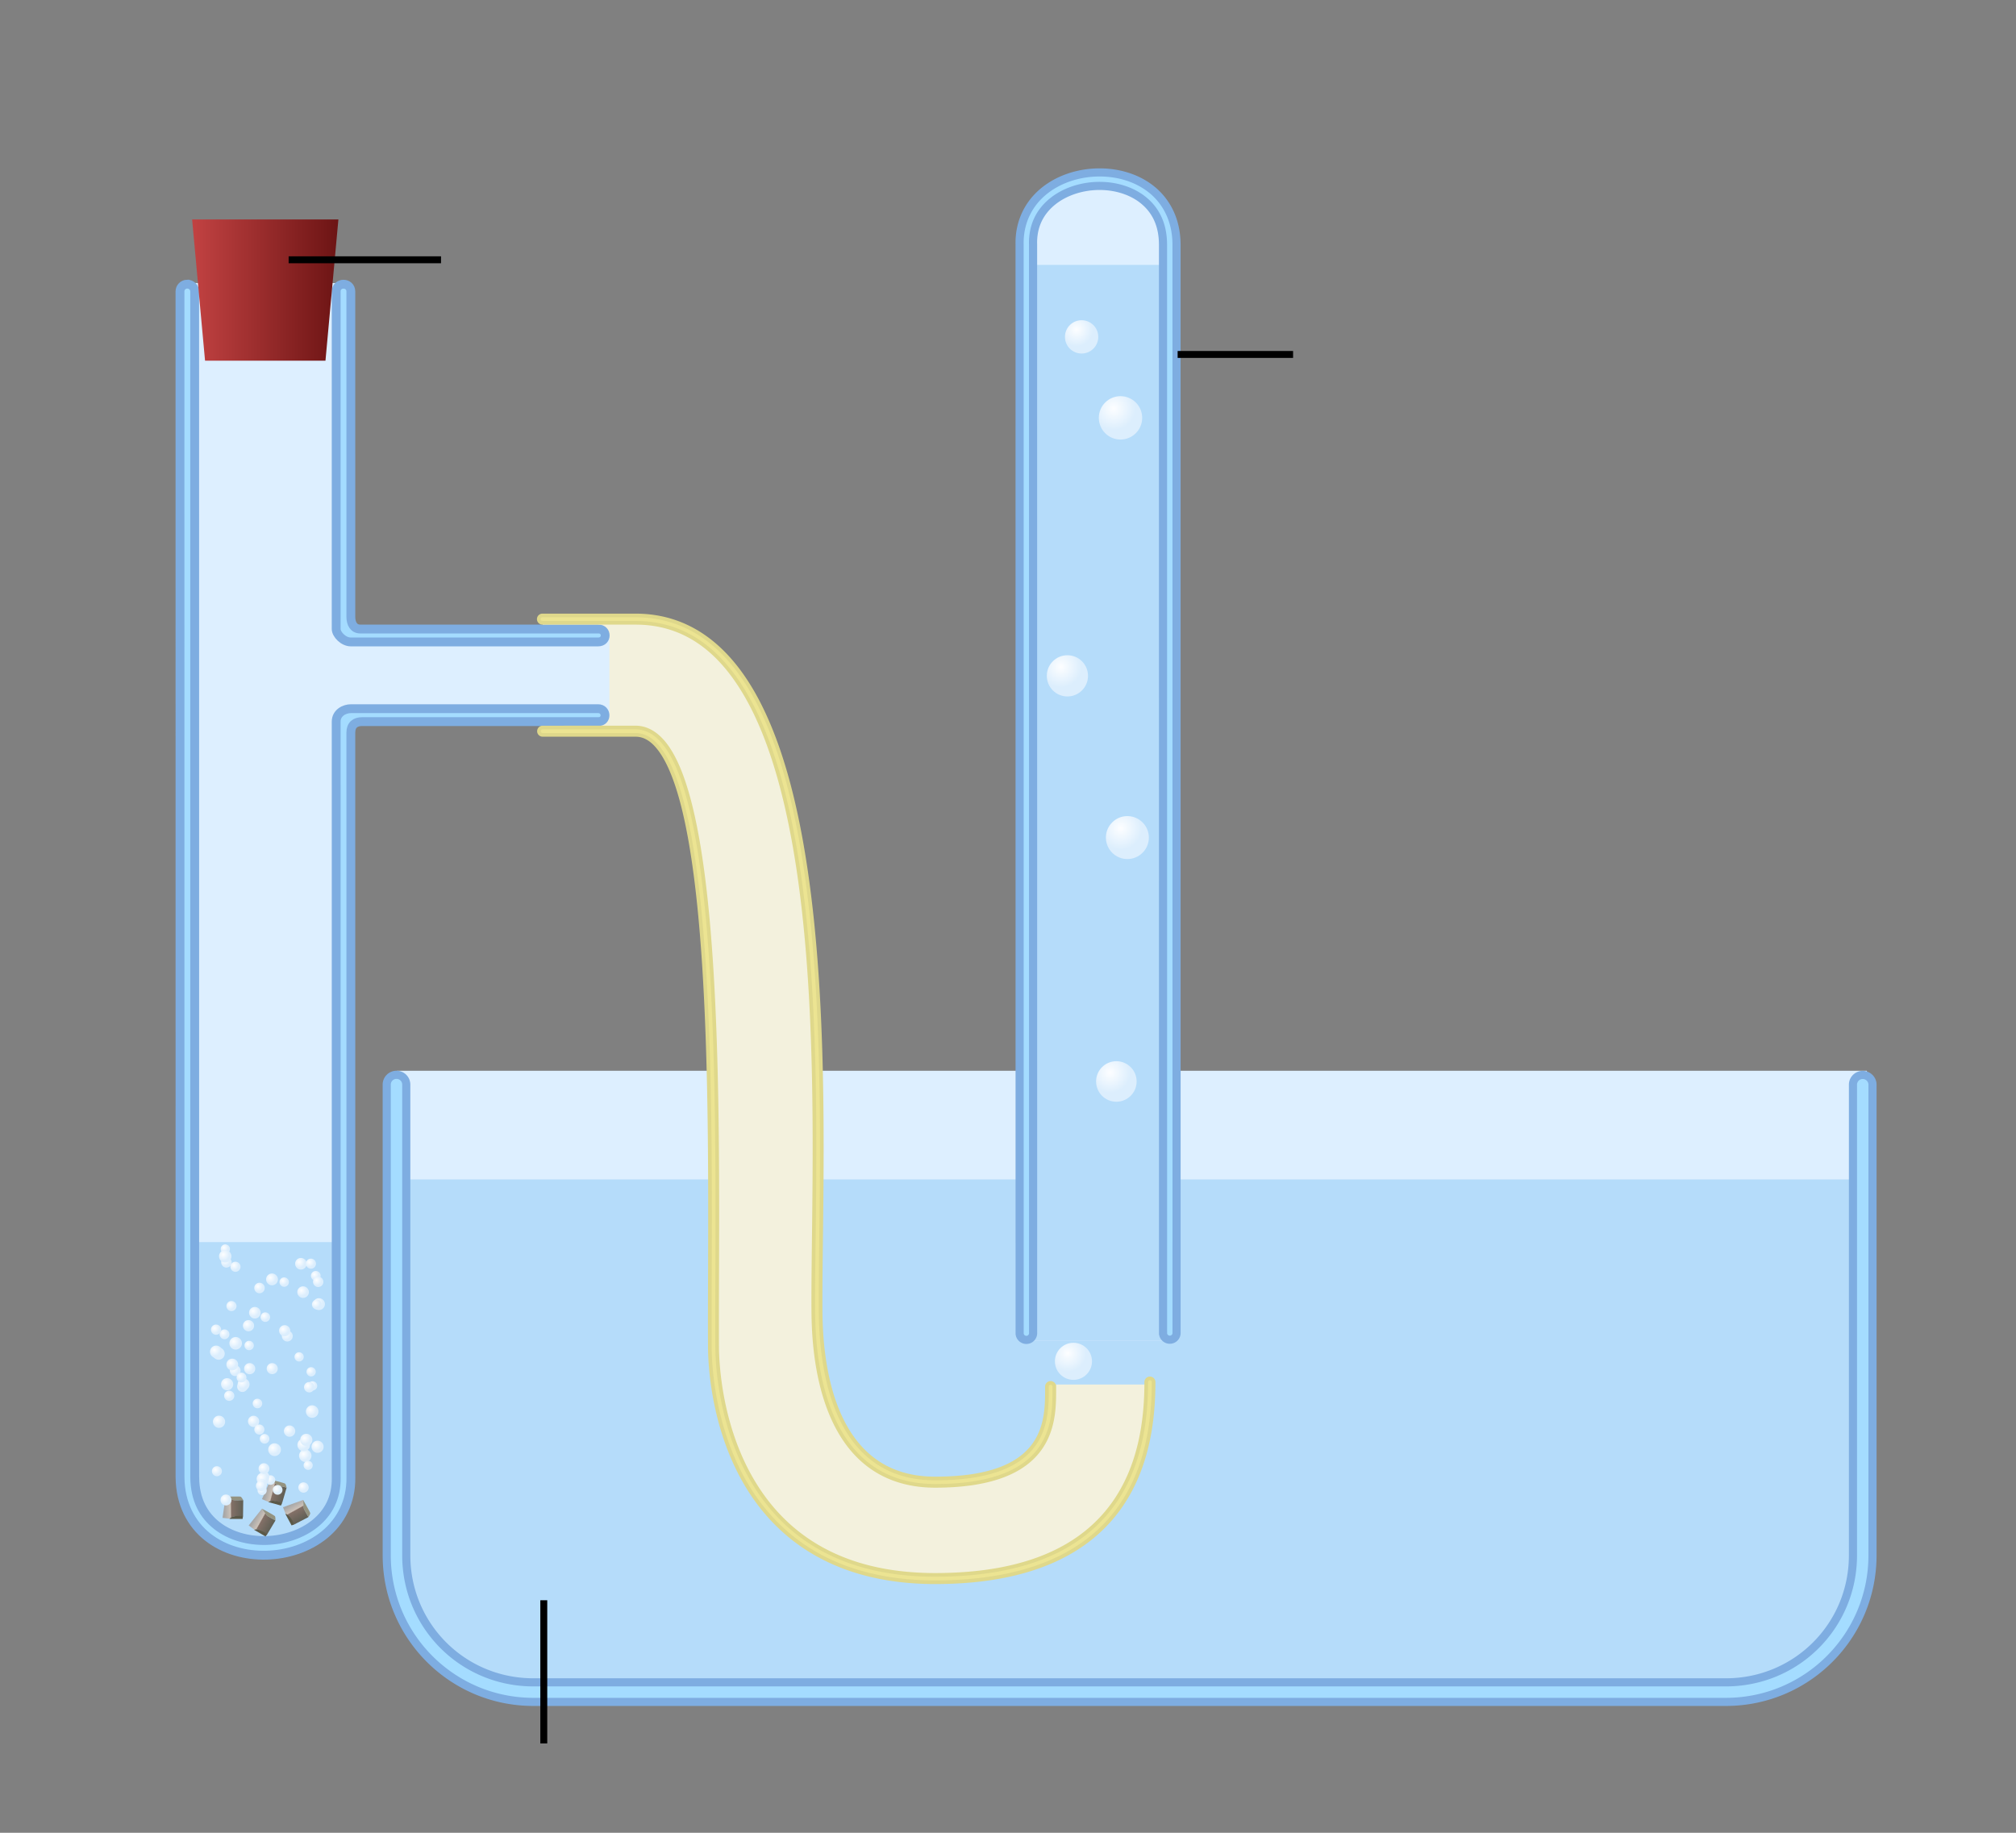<?xml version="1.0" encoding="UTF-8" standalone="no"?>
<!-- Created with Inkscape (http://www.inkscape.org/) -->

<svg
   width="165mm"
   height="150mm"
   viewBox="0 0 165 150"
   version="1.1"
   id="svg8"
   inkscape:version="1.1.2 (b8e25be833, 2022-02-05)"
   sodipodi:docname="Pneumatische Wanne Skizze.svg"
   inkscape:export-filename=".\wasserstoff_pneumatisch.png"
   inkscape:export-xdpi="300"
   inkscape:export-ydpi="300"
   xmlns:inkscape="http://www.inkscape.org/namespaces/inkscape"
   xmlns:sodipodi="http://sodipodi.sourceforge.net/DTD/sodipodi-0.dtd"
   xmlns:xlink="http://www.w3.org/1999/xlink"
   xmlns="http://www.w3.org/2000/svg"
   xmlns:svg="http://www.w3.org/2000/svg"
   xmlns:rdf="http://www.w3.org/1999/02/22-rdf-syntax-ns#"
   xmlns:cc="http://creativecommons.org/ns#"
   xmlns:dc="http://purl.org/dc/elements/1.1/">
  <rect x="0" y="0" width="165" height="150" fill="#808080" stroke="none"/>
  <defs
     id="defs2">
    <linearGradient
       inkscape:collect="always"
       id="linearGradient1632">
      <stop
         style="stop-color:#fdfeff;stop-opacity:1"
         offset="0"
         id="stop1628" />
      <stop
         style="stop-color:#dceefd;stop-opacity:1"
         offset="1"
         id="stop1630" />
    </linearGradient>
    <linearGradient
       inkscape:collect="always"
       id="linearGradient1538">
      <stop
         style="stop-color:#a7a7a7;stop-opacity:1"
         offset="0"
         id="stop1534" />
      <stop
         id="stop1542"
         offset="0.338"
         style="stop-color:#cbc1b8;stop-opacity:1" />
      <stop
         style="stop-color:#837067;stop-opacity:1"
         offset="0.389"
         id="stop1544" />
      <stop
         style="stop-color:#605f55;stop-opacity:1"
         offset="1"
         id="stop1536" />
    </linearGradient>
    <linearGradient
       inkscape:collect="always"
       id="linearGradient1093">
      <stop
         style="stop-color:#c24242;stop-opacity:1"
         offset="0"
         id="stop1089" />
      <stop
         style="stop-color:#6c1414;stop-opacity:1"
         offset="1"
         id="stop1091" />
    </linearGradient>
    <linearGradient
       inkscape:collect="always"
       xlink:href="#linearGradient1093"
       id="linearGradient1095"
       x1="41.804"
       y1="172.102"
       x2="53.777"
       y2="172.102"
       gradientUnits="userSpaceOnUse"
       gradientTransform="translate(-26.08,-1.89)" />
    <linearGradient
       inkscape:collect="always"
       xlink:href="#linearGradient1538"
       id="linearGradient1540"
       x1="-12.879"
       y1="289.383"
       x2="-12.929"
       y2="285.274"
       gradientUnits="userSpaceOnUse" />
    <linearGradient
       inkscape:collect="always"
       xlink:href="#linearGradient1538"
       id="linearGradient1540-6"
       x1="-12.879"
       y1="289.383"
       x2="-12.929"
       y2="285.274"
       gradientUnits="userSpaceOnUse" />
    <linearGradient
       inkscape:collect="always"
       xlink:href="#linearGradient1538"
       id="linearGradient1540-4"
       x1="-12.879"
       y1="289.383"
       x2="-12.929"
       y2="285.274"
       gradientUnits="userSpaceOnUse" />
    <linearGradient
       inkscape:collect="always"
       xlink:href="#linearGradient1538"
       id="linearGradient1540-5"
       x1="-12.879"
       y1="289.383"
       x2="-12.929"
       y2="285.274"
       gradientUnits="userSpaceOnUse" />
    <radialGradient
       inkscape:collect="always"
       xlink:href="#linearGradient1632"
       id="radialGradient2008"
       gradientUnits="userSpaceOnUse"
       gradientTransform="matrix(0.264,0,0,0.264,14.657,197.471)"
       cx="14.032"
       cy="273.329"
       fx="14.032"
       fy="273.329"
       r="1.701" />
    <radialGradient
       inkscape:collect="always"
       xlink:href="#linearGradient1632"
       id="radialGradient2010"
       gradientUnits="userSpaceOnUse"
       gradientTransform="matrix(0.892,0,0,0.892,74.869,13.939)"
       cx="14.032"
       cy="273.329"
       fx="14.032"
       fy="273.329"
       r="1.701" />
  </defs>
  <sodipodi:namedview
     id="base"
     pagecolor="#ffffff"
     bordercolor="#666666"
     borderopacity="1.0"
     inkscape:pageopacity="0.0"
     inkscape:pageshadow="2"
     inkscape:zoom="1.979899"
     inkscape:cx="413.91001"
     inkscape:cy="319.2082"
     inkscape:document-units="mm"
     inkscape:current-layer="layer1"
     showgrid="false"
     inkscape:window-width="2160"
     inkscape:window-height="1334"
     inkscape:window-x="-11"
     inkscape:window-y="-11"
     inkscape:window-maximized="1"
     inkscape:snap-global="false"
     inkscape:pagecheckerboard="0" />
  <g
     inkscape:label="Ebene 1"
     inkscape:groupmode="layer"
     id="layer1"
     transform="translate(0,-147)">
    <g
       id="g9446">
      <path
         style="opacity:1;vector-effect:none;fill:#ddefff;fill-opacity:1;stroke:none;stroke-width:3.107;stroke-linecap:butt;stroke-linejoin:miter;stroke-miterlimit:4;stroke-dasharray:none;stroke-dashoffset:0;stroke-opacity:1;marker:none"
         d="M 32.506,234.634 H 152.797 l -0.378,40.821 c 0,0 -0.756,5.386 -3.402,7.087 -2.646,1.701 -6.709,2.929 -6.709,2.929 H 42.05 c 0,0 -3.969,0 -6.426,-3.307 -2.457,-3.307 -3.496,-7.371 -3.496,-7.371 z"
         id="path1396"
         inkscape:connector-curvature="0" />
      <path
         style="fill:#b5dcfa;fill-opacity:1;fill-rule:evenodd;stroke-width:0.265"
         d="m 32.422,243.527 -0.294,31.267 c 0,0 1.04,4.063 3.496,7.371 2.457,3.307 6.425,3.307 6.425,3.307 h 100.258 c 0,0 4.063,-1.229 6.709,-2.93 2.646,-1.701 3.402,-7.087 3.402,-7.087 l 0.296,-31.928 z"
         id="rect1412"
         inkscape:connector-curvature="0" />
      <path
         style="color:#000000;font-style:normal;font-variant:normal;font-weight:normal;font-stretch:normal;font-size:medium;line-height:normal;font-family:sans-serif;font-variant-ligatures:normal;font-variant-position:normal;font-variant-caps:normal;font-variant-numeric:normal;font-variant-alternates:normal;font-feature-settings:normal;text-indent:0;text-align:start;text-decoration:none;text-decoration-line:none;text-decoration-style:solid;text-decoration-color:#000000;letter-spacing:normal;word-spacing:normal;text-transform:none;writing-mode:lr-tb;direction:ltr;text-orientation:mixed;dominant-baseline:auto;baseline-shift:baseline;text-anchor:start;white-space:normal;shape-padding:0;clip-rule:nonzero;display:inline;overflow:visible;visibility:visible;opacity:1;isolation:auto;mix-blend-mode:normal;color-interpolation:sRGB;color-interpolation-filters:linearRGB;solid-color:#000000;solid-opacity:1;vector-effect:none;fill:#a4dcff;fill-opacity:1;fill-rule:evenodd;stroke:#7eade1;stroke-width:0.665;stroke-linecap:butt;stroke-linejoin:miter;stroke-miterlimit:4;stroke-dasharray:none;stroke-dashoffset:0;stroke-opacity:1;marker:none;color-rendering:auto;image-rendering:auto;shape-rendering:auto;text-rendering:auto;enable-background:accumulate"
         d="m 32.44,234.965 a 0.8,0.8 0 0 0 -0.788,0.811 v 38.512 c 0,6.634 5.366,12 12,12 h 97.604 c 6.634,0 12,-5.366 12,-12 v -38.512 a 0.8,0.8 0 1 0 -1.6,0 v 38.512 c 0,5.775 -4.625,10.4 -10.4,10.4 H 43.651 c -5.775,0 -10.4,-4.625 -10.4,-10.4 v -38.512 a 0.8,0.8 0 0 0 -0.812,-0.811 z"
         id="rect1349"
         inkscape:connector-curvature="0" />
      <path
         style="color:#000000;display:inline;overflow:visible;visibility:visible;fill:#ddefff;fill-opacity:1;stroke:none;stroke-width:2.853;marker:none;enable-background:accumulate"
         d="m 83.442,256.728 -0.003,-90.34 c -0.102,-6.838 12.789,-7.457 12.863,4.4e-4 l 0.003,90.34"
         id="rect2985-7-5-0"
         inkscape:connector-curvature="0"
         sodipodi:nodetypes="cccc" />
      <path
         style="opacity:1;vector-effect:none;fill:#b5dcfa;fill-opacity:1;fill-rule:evenodd;stroke-width:0.265;stroke-linecap:butt;stroke-linejoin:miter;stroke-miterlimit:4;stroke-dasharray:none;stroke-dashoffset:0;stroke-opacity:1"
         d="m 83.44,168.677 0.003,88.051 12.863,5.2e-4 -0.003,-88.051 z"
         id="rect1430"
         inkscape:connector-curvature="0" />
      <path
         id="path1097-3-7"
         style="fill:#f3f1dd;fill-opacity:1;stroke:none;stroke-width:1.2;stroke-linecap:round;stroke-linejoin:miter;stroke-miterlimit:4;stroke-dasharray:none;stroke-opacity:1"
         d="m 44.412,197.503 h 7.607 c 17.397,0 14.765,41.468 14.845,56.46 0.015,2.835 0.22,14.174 9.676,14.174 9.656,0 9.449,-5.171 9.449,-7.824 h 8.126 c 0,5.871 -1.683,16.081 -17.576,16.081 -17.205,0 -18.128,-16.102 -18.143,-18.937 -0.08,-14.992 1.002,-50.413 -6.378,-50.413 h -7.607 z"
         inkscape:connector-curvature="0"
         sodipodi:nodetypes="cscsccscscc" />
      <path
         style="color:#000000;display:inline;overflow:visible;visibility:visible;fill:#ddefff;fill-opacity:1;stroke:none;stroke-width:3.107;marker:none;enable-background:accumulate"
         d="m 28.726,170.165 0.001,28.661 21.148,0.194 2.01e-4,6.56 -21.148,-0.14 0.003,63.096 c 0.111,7.446 -13.926,8.12 -14.007,-4.8e-4 l -0.004,-98.372"
         id="rect2985-7-5"
         inkscape:connector-curvature="0"
         sodipodi:nodetypes="cccccccc" />
      <path
         style="opacity:1;vector-effect:none;fill:#b5dcfa;fill-opacity:1;fill-rule:evenodd;stroke-width:0.265;stroke-linecap:butt;stroke-linejoin:miter;stroke-miterlimit:4;stroke-dasharray:none;stroke-dashoffset:0;stroke-opacity:1"
         d="m 14.722,248.657 0.001,19.879 c 0.08,8.121 14.118,7.447 14.007,0 l -0.001,-19.879 z"
         id="rect1471"
         inkscape:connector-curvature="0"
         sodipodi:nodetypes="ccccc" />
      <path
         style="color:#000000;font-style:normal;font-variant:normal;font-weight:normal;font-stretch:normal;font-size:medium;line-height:normal;font-family:Sans;-inkscape-font-specification:Sans;text-indent:0;text-align:start;text-decoration:none;text-decoration-line:none;letter-spacing:normal;word-spacing:normal;text-transform:none;writing-mode:lr-tb;direction:ltr;baseline-shift:baseline;text-anchor:start;display:inline;overflow:visible;visibility:visible;fill:#a4dcff;fill-opacity:1;stroke:#7eade1;stroke-width:0.724;stroke-miterlimit:4;stroke-dasharray:none;stroke-opacity:1;marker:none;enable-background:accumulate"
         d="M 48.975,198.481 H 29.482 c -0.548,0 -0.766,-0.48 -0.766,-0.983 l -0.001,-26.633 c 0.005,-0.805 -1.206,-0.806 -1.201,-6e-5 l 0.001,27.615 c 0,0.431 0.584,1.058 1.201,1.058 h 20.24 c 0.768,0 0.761,-1.058 0.02,-1.058 z m -0.019,6.52 H 28.716 c -0.535,0 -1.201,0.346 -1.201,1.058 l 0.003,61.856 0.001,0.008 0.001,0.008 c 0.023,1.662 -0.656,2.88 -1.723,3.75 -1.066,0.871 -2.537,1.36 -4.017,1.398 -1.48,0.038 -2.952,-0.375 -4.03,-1.221 -1.076,-0.845 -1.793,-2.102 -1.812,-3.941 l -0.001,-0.008 -0.004,-97.044 c 0.006,-0.339 -0.271,-0.616 -0.61,-0.61 l -0.002,-0.002 c -0.332,0.005 -0.597,0.279 -0.591,0.611 l 0.004,97.05 0.001,0.008 c 0.02,2.163 0.934,3.829 2.276,4.882 1.342,1.053 3.079,1.52 4.799,1.475 1.72,-0.045 3.438,-0.602 4.748,-1.672 1.309,-1.069 2.187,-2.683 2.161,-4.691 -1.19e-4,-0.002 0,-0.002 -0.001,-0.008 l -0.003,-60.948 c 0,-0.628 0.364,-0.902 0.929,-0.902 h 19.33 c 0.751,0 0.701,-1.058 -0.02,-1.058 z"
         id="rect2985-76"
         inkscape:connector-curvature="0"
         sodipodi:nodetypes="cccccccccccccccccccccccccccccccccccsc" />
      <path
         style="fill:url(#linearGradient1095);fill-opacity:1;fill-rule:evenodd;stroke-width:0.265"
         d="m 15.724,164.963 h 11.972 l -1.058,11.557 h -9.856 z"
         id="rect1086"
         inkscape:connector-curvature="0"
         sodipodi:nodetypes="ccccc" />
      <path
         style="color:#000000;font-style:normal;font-variant:normal;font-weight:normal;font-stretch:normal;font-size:medium;line-height:normal;font-family:Sans;-inkscape-font-specification:Sans;text-indent:0;text-align:start;text-decoration:none;text-decoration-line:none;letter-spacing:normal;word-spacing:normal;text-transform:none;writing-mode:lr-tb;direction:ltr;baseline-shift:baseline;text-anchor:start;display:inline;overflow:visible;visibility:visible;fill:#a4dcff;fill-opacity:1;stroke:#7eade1;stroke-width:0.665;stroke-miterlimit:4;stroke-dasharray:none;stroke-opacity:1;marker:none;enable-background:accumulate"
         d="m 95.753,256.646 a 0.551,0.551 30 0 0 0.543,-0.561 l -0.003,-89.126 -10e-4,-0.007 c -0.018,-1.986 -0.857,-3.516 -2.09,-4.483 -1.233,-0.967 -2.828,-1.395 -4.408,-1.354 -1.58,0.041 -3.157,0.552 -4.361,1.535 -1.202,0.982 -2.008,2.464 -1.985,4.308 1.2e-4,0.002 0,0.002 0.001,0.007 l 0.003,89.121 a 0.552,0.552 30 1 0 1.103,5e-5 l -0.003,-89.126 -10e-4,-0.007 -0.001,-0.007 c -0.021,-1.526 0.603,-2.645 1.582,-3.444 0.979,-0.799 2.33,-1.249 3.689,-1.284 1.359,-0.035 2.711,0.344 3.701,1.121 0.989,0.776 1.647,1.93 1.664,3.619 l 0.001,0.007 0.003,89.121 a 0.551,0.551 30 0 0 0.56,0.56 z"
         id="rect2985-76-6"
         inkscape:connector-curvature="0" />
      <path
         style="color:#000000;font-style:normal;font-variant:normal;font-weight:normal;font-stretch:normal;font-size:medium;line-height:normal;font-family:sans-serif;font-variant-ligatures:normal;font-variant-position:normal;font-variant-caps:normal;font-variant-numeric:normal;font-variant-alternates:normal;font-feature-settings:normal;text-indent:0;text-align:start;text-decoration:none;text-decoration-line:none;text-decoration-style:solid;text-decoration-color:#000000;letter-spacing:normal;word-spacing:normal;text-transform:none;writing-mode:lr-tb;direction:ltr;text-orientation:mixed;dominant-baseline:auto;baseline-shift:baseline;text-anchor:start;white-space:normal;shape-padding:0;clip-rule:nonzero;display:inline;overflow:visible;visibility:visible;opacity:1;isolation:auto;mix-blend-mode:normal;color-interpolation:sRGB;color-interpolation-filters:linearRGB;solid-color:#000000;solid-opacity:1;vector-effect:none;fill:#ece492;fill-opacity:1;fill-rule:nonzero;stroke:#dfd88b;stroke-width:0.3;stroke-linecap:round;stroke-linejoin:miter;stroke-miterlimit:4;stroke-dasharray:none;stroke-dashoffset:0;stroke-opacity:1;color-rendering:auto;image-rendering:auto;shape-rendering:auto;text-rendering:auto;enable-background:accumulate"
         d="m 44.412,206.544 a 0.3,0.3 0 1 0 0,0.6 h 7.607 c 0.803,0 1.496,0.469 2.141,1.42 0.645,0.951 1.204,2.366 1.668,4.125 0.928,3.518 1.488,8.403 1.818,13.758 0.661,10.71 0.411,23.308 0.451,30.812 0.008,1.447 0.239,6.22 2.662,10.672 2.423,4.452 7.085,8.562 15.781,8.562 8.011,0 12.522,-2.594 14.988,-5.961 2.466,-3.367 2.887,-7.456 2.887,-10.42 a 0.3,0.3 0 1 0 -0.6,0 c 0,2.907 -0.421,6.859 -2.77,10.064 -2.348,3.206 -6.624,5.717 -14.506,5.717 -8.509,0 -12.91,-3.941 -15.254,-8.248 -2.344,-4.307 -2.582,-9.003 -2.59,-10.391 -0.04,-7.488 0.212,-20.098 -0.451,-30.846 -0.332,-5.374 -0.89,-10.281 -1.838,-13.873 -0.474,-1.796 -1.041,-3.264 -1.75,-4.309 -0.709,-1.045 -1.596,-1.684 -2.639,-1.684 z"
         id="path1097"
         inkscape:connector-curvature="0" />
      <path
         style="color:#000000;font-style:normal;font-variant:normal;font-weight:normal;font-stretch:normal;font-size:medium;line-height:normal;font-family:sans-serif;font-variant-ligatures:normal;font-variant-position:normal;font-variant-caps:normal;font-variant-numeric:normal;font-variant-alternates:normal;font-feature-settings:normal;text-indent:0;text-align:start;text-decoration:none;text-decoration-line:none;text-decoration-style:solid;text-decoration-color:#000000;letter-spacing:normal;word-spacing:normal;text-transform:none;writing-mode:lr-tb;direction:ltr;text-orientation:mixed;dominant-baseline:auto;baseline-shift:baseline;text-anchor:start;white-space:normal;shape-padding:0;clip-rule:nonzero;display:inline;overflow:visible;visibility:visible;opacity:1;isolation:auto;mix-blend-mode:normal;color-interpolation:sRGB;color-interpolation-filters:linearRGB;solid-color:#000000;solid-opacity:1;vector-effect:none;fill:#ece492;fill-opacity:1;fill-rule:nonzero;stroke:#dfd88b;stroke-width:0.3;stroke-linecap:round;stroke-linejoin:miter;stroke-miterlimit:4;stroke-dasharray:none;stroke-dashoffset:0;stroke-opacity:1;color-rendering:auto;image-rendering:auto;shape-rendering:auto;text-rendering:auto;enable-background:accumulate"
         d="m 44.383,197.371 a 0.3,0.3 0 0 0 0.029,0.6 h 7.607 c 4.23,0 7.212,2.49 9.383,6.555 2.17,4.065 3.475,9.69 4.236,15.791 1.522,12.203 0.886,26.301 0.926,33.816 0.008,1.422 0.057,5 1.318,8.256 0.631,1.628 1.568,3.182 2.969,4.332 1.401,1.15 3.265,1.885 5.689,1.885 4.882,0 7.366,-1.324 8.59,-3.045 1.224,-1.721 1.158,-3.762 1.158,-5.08 a 0.3,0.3 0 1 0 -0.6,0 c 0,1.334 0.04,3.204 -1.047,4.732 -1.087,1.528 -3.327,2.791 -8.102,2.791 -2.304,0 -4.011,-0.683 -5.309,-1.748 -1.297,-1.065 -2.186,-2.523 -2.791,-4.084 -1.209,-3.122 -1.27,-6.631 -1.277,-8.043 -0.04,-7.477 0.6,-21.609 -0.932,-33.889 -0.766,-6.14 -2.069,-11.819 -4.301,-15.998 -2.231,-4.179 -5.444,-6.871 -9.912,-6.871 h -7.607 a 0.3,0.3 0 0 0 -0.029,0 z"
         id="path1097-3"
         inkscape:connector-curvature="0" />
      <g
         id="g1549"
         transform="matrix(-0.189,0.327,-0.327,-0.189,113.02,330.187)"
         inkscape:transform-center-x="-0.86862597"
         inkscape:transform-center-y="0.53453906">
        <path
           sodipodi:nodetypes="cccccccc"
           inkscape:connector-curvature="0"
           id="path1514"
           d="m -14.788,285.235 c -0.071,0.024 0.125,1.978 -0.094,2.303 -0.236,0.331 -0.679,1.5 -0.679,1.5 l 4.601,0.685 0.189,-1.559 c 0,0 -0.567,-0.472 -0.52,-1.465 0.047,-0.992 -0.047,-1.417 -0.047,-1.417 z"
           style="fill:url(#linearGradient1540);fill-opacity:1;stroke:none;stroke-width:0.265px;stroke-linecap:butt;stroke-linejoin:miter;stroke-opacity:1" />
        <path
           sodipodi:nodetypes="ccccc"
           inkscape:connector-curvature="0"
           id="path1516"
           d="m -14.788,285.235 c 0,0 -0.661,0.331 -0.756,0.567 -0.094,0.236 0,3.213 0,3.213 l 0.792,-1.701 z"
           style="fill:#949380;fill-opacity:1;stroke:none;stroke-width:0.265px;stroke-linecap:butt;stroke-linejoin:miter;stroke-opacity:1" />
        <path
           sodipodi:nodetypes="cccccc"
           inkscape:connector-curvature="0"
           id="path1518"
           d="m -11.292,285.283 0.567,0.095 v 2.835 c 0,0 -0.354,-0.189 -0.543,-0.898 -0.189,-0.709 -0.1,-2.02 -0.1,-2.02 z"
           style="opacity:1;vector-effect:none;fill:#5b5847;fill-opacity:1;stroke:none;stroke-width:0.265px;stroke-linecap:butt;stroke-linejoin:miter;stroke-miterlimit:4;stroke-dasharray:none;stroke-dashoffset:0;stroke-opacity:1" />
      </g>
      <g
         id="g1549-6"
         transform="matrix(-0.333,0.179,-0.179,-0.333,71.373,368.794)"
         inkscape:transform-center-x="-0.51266859"
         inkscape:transform-center-y="0.98449001">
        <path
           sodipodi:nodetypes="cccccccc"
           inkscape:connector-curvature="0"
           id="path1514-2"
           d="m -14.788,285.235 c -0.071,0.024 0.125,1.978 -0.094,2.303 -0.236,0.331 -0.679,1.5 -0.679,1.5 l 4.601,0.685 0.189,-1.559 c 0,0 -0.567,-0.472 -0.52,-1.465 0.047,-0.992 -0.047,-1.417 -0.047,-1.417 z"
           style="fill:url(#linearGradient1540-6);fill-opacity:1;stroke:none;stroke-width:0.265px;stroke-linecap:butt;stroke-linejoin:miter;stroke-opacity:1" />
        <path
           sodipodi:nodetypes="ccccc"
           inkscape:connector-curvature="0"
           id="path1516-8"
           d="m -14.788,285.235 c 0,0 -0.661,0.331 -0.756,0.567 -0.094,0.236 0,3.213 0,3.213 l 0.792,-1.701 z"
           style="fill:#949380;fill-opacity:1;stroke:none;stroke-width:0.265px;stroke-linecap:butt;stroke-linejoin:miter;stroke-opacity:1" />
        <path
           sodipodi:nodetypes="cccccc"
           inkscape:connector-curvature="0"
           id="path1518-4"
           d="m -11.292,285.283 0.567,0.095 v 2.835 c 0,0 -0.354,-0.189 -0.543,-0.898 -0.189,-0.709 -0.1,-2.02 -0.1,-2.02 z"
           style="opacity:1;vector-effect:none;fill:#5b5847;fill-opacity:1;stroke:none;stroke-width:0.265px;stroke-linecap:butt;stroke-linejoin:miter;stroke-miterlimit:4;stroke-dasharray:none;stroke-dashoffset:0;stroke-opacity:1" />
      </g>
      <g
         id="g1549-66"
         transform="matrix(-0.101,0.364,-0.364,-0.101,125.79,302.947)"
         inkscape:transform-center-x="-0.98319272"
         inkscape:transform-center-y="0.26439894">
        <path
           sodipodi:nodetypes="cccccccc"
           inkscape:connector-curvature="0"
           id="path1514-1"
           d="m -14.788,285.235 c -0.071,0.024 0.125,1.978 -0.094,2.303 -0.236,0.331 -0.679,1.5 -0.679,1.5 l 4.601,0.685 0.189,-1.559 c 0,0 -0.567,-0.472 -0.52,-1.465 0.047,-0.992 -0.047,-1.417 -0.047,-1.417 z"
           style="fill:url(#linearGradient1540-4);fill-opacity:1;stroke:none;stroke-width:0.265px;stroke-linecap:butt;stroke-linejoin:miter;stroke-opacity:1" />
        <path
           sodipodi:nodetypes="ccccc"
           inkscape:connector-curvature="0"
           id="path1516-6"
           d="m -14.788,285.235 c 0,0 -0.661,0.331 -0.756,0.567 -0.094,0.236 0,3.213 0,3.213 l 0.792,-1.701 z"
           style="fill:#949380;fill-opacity:1;stroke:none;stroke-width:0.265px;stroke-linecap:butt;stroke-linejoin:miter;stroke-opacity:1" />
        <path
           sodipodi:nodetypes="cccccc"
           inkscape:connector-curvature="0"
           id="path1518-0"
           d="m -11.292,285.283 0.567,0.095 v 2.835 c 0,0 -0.354,-0.189 -0.543,-0.898 -0.189,-0.709 -0.1,-2.02 -0.1,-2.02 z"
           style="opacity:1;vector-effect:none;fill:#5b5847;fill-opacity:1;stroke:none;stroke-width:0.265px;stroke-linecap:butt;stroke-linejoin:miter;stroke-miterlimit:4;stroke-dasharray:none;stroke-dashoffset:0;stroke-opacity:1" />
      </g>
      <g
         id="g1549-1"
         transform="matrix(0,0.378,-0.378,0,127.727,275.368)"
         inkscape:transform-center-x="-1.0368949"
         inkscape:transform-center-y="-0.04529015">
        <path
           sodipodi:nodetypes="cccccccc"
           inkscape:connector-curvature="0"
           id="path1514-8"
           d="m -14.788,285.235 c -0.071,0.024 0.125,1.978 -0.094,2.303 -0.236,0.331 -0.679,1.5 -0.679,1.5 l 4.601,0.685 0.189,-1.559 c 0,0 -0.567,-0.472 -0.52,-1.465 0.047,-0.992 -0.047,-1.417 -0.047,-1.417 z"
           style="fill:url(#linearGradient1540-5);fill-opacity:1;stroke:none;stroke-width:0.265px;stroke-linecap:butt;stroke-linejoin:miter;stroke-opacity:1" />
        <path
           sodipodi:nodetypes="ccccc"
           inkscape:connector-curvature="0"
           id="path1516-64"
           d="m -14.788,285.235 c 0,0 -0.661,0.331 -0.756,0.567 -0.094,0.236 0,3.213 0,3.213 l 0.792,-1.701 z"
           style="fill:#949380;fill-opacity:1;stroke:none;stroke-width:0.265px;stroke-linecap:butt;stroke-linejoin:miter;stroke-opacity:1" />
        <path
           sodipodi:nodetypes="cccccc"
           inkscape:connector-curvature="0"
           id="path1518-04"
           d="m -11.292,285.283 0.567,0.095 v 2.835 c 0,0 -0.354,-0.189 -0.543,-0.898 -0.189,-0.709 -0.1,-2.02 -0.1,-2.02 z"
           style="opacity:1;vector-effect:none;fill:#5b5847;fill-opacity:1;stroke:none;stroke-width:0.265px;stroke-linecap:butt;stroke-linejoin:miter;stroke-miterlimit:4;stroke-dasharray:none;stroke-dashoffset:0;stroke-opacity:1" />
      </g>
      <circle
         style="opacity:1;vector-effect:none;fill:url(#radialGradient2008);fill-opacity:1;stroke:none;stroke-width:0.07px;stroke-linecap:butt;stroke-linejoin:miter;stroke-miterlimit:4;stroke-dasharray:none;stroke-dashoffset:0;stroke-opacity:1;marker:none;paint-order:markers stroke fill"
         id="path1626"
         cx="18.497"
         cy="269.762"
         r="0.449" />
      <use
         id="use1636"
         inkscape:spray-origin="#path1626"
         xlink:href="#path1626"
         transform="matrix(1.075,0,0,1.075,1.677,-21.366)"
         x="0"
         y="0"
         width="100%"
         height="100%" />
      <use
         id="use1638"
         inkscape:spray-origin="#path1626"
         xlink:href="#path1626"
         transform="matrix(0.872,0,0,0.872,6.008,32.897)"
         x="0"
         y="0"
         width="100%"
         height="100%" />
      <use
         id="use1640"
         inkscape:spray-origin="#path1626"
         xlink:href="#path1626"
         transform="matrix(0.834,0,0,0.834,6.556,42.997)"
         x="0"
         y="0"
         width="100%"
         height="100%" />
      <use
         id="use1642"
         inkscape:spray-origin="#path1626"
         xlink:href="#path1626"
         transform="matrix(0.922,0,0,0.922,4.575,19.127)"
         x="0"
         y="0"
         width="100%"
         height="100%" />
      <use
         id="use1644"
         inkscape:spray-origin="#path1626"
         xlink:href="#path1626"
         transform="matrix(0.961,0,0,0.961,4.835,9.481)"
         x="0"
         y="0"
         width="100%"
         height="100%" />
      <use
         id="use1646"
         inkscape:spray-origin="#path1626"
         xlink:href="#path1626"
         transform="matrix(1.128,0,0,1.128,0.647,-36.256)"
         x="0"
         y="0"
         width="100%"
         height="100%" />
      <use
         id="use1648"
         inkscape:spray-origin="#path1626"
         xlink:href="#path1626"
         transform="matrix(0.961,0,0,0.961,3.631,6.228)"
         x="0"
         y="0"
         width="100%"
         height="100%" />
      <use
         id="use1650"
         inkscape:spray-origin="#path1626"
         xlink:href="#path1626"
         transform="matrix(0.986,0,0,0.986,3.367,1.21)"
         x="0"
         y="0"
         width="100%"
         height="100%" />
      <use
         id="use1652"
         inkscape:spray-origin="#path1626"
         xlink:href="#path1626"
         transform="matrix(0.957,0,0,0.957,4.504,7.362)"
         x="0"
         y="0"
         width="100%"
         height="100%" />
      <use
         id="use1654"
         inkscape:spray-origin="#path1626"
         xlink:href="#path1626"
         transform="matrix(0.878,0,0,0.878,5.414,27.903)"
         x="0"
         y="0"
         width="100%"
         height="100%" />
      <use
         id="use1656"
         inkscape:spray-origin="#path1626"
         xlink:href="#path1626"
         transform="matrix(0.861,0,0,0.861,4.96,30.971)"
         x="0"
         y="0"
         width="100%"
         height="100%" />
      <use
         id="use1658"
         inkscape:spray-origin="#path1626"
         xlink:href="#path1626"
         transform="matrix(1.026,0,0,1.026,1.776,-13.448)"
         x="0"
         y="0"
         width="100%"
         height="100%" />
      <use
         id="use1660"
         inkscape:spray-origin="#path1626"
         xlink:href="#path1626"
         transform="matrix(1.094,0,0,1.094,0.661,-30.576)"
         x="0"
         y="0"
         width="100%"
         height="100%" />
      <use
         id="use1662"
         inkscape:spray-origin="#path1626"
         xlink:href="#path1626"
         transform="matrix(0.923,0,0,0.923,4.153,15.005)"
         x="0"
         y="0"
         width="100%"
         height="100%" />
      <use
         id="use1664"
         inkscape:spray-origin="#path1626"
         xlink:href="#path1626"
         transform="matrix(1.028,0,0,1.028,1.654,-14.522)"
         x="0"
         y="0"
         width="100%"
         height="100%" />
      <use
         id="use1666"
         inkscape:spray-origin="#path1626"
         xlink:href="#path1626"
         transform="matrix(0.871,0,0,0.871,4.96,26.903)"
         x="0"
         y="0"
         width="100%"
         height="100%" />
      <use
         id="use1668"
         inkscape:spray-origin="#path1626"
         xlink:href="#path1626"
         transform="matrix(0.868,0,0,0.868,4.776,26.408)"
         x="0"
         y="0"
         width="100%"
         height="100%" />
      <use
         id="use1670"
         inkscape:spray-origin="#path1626"
         xlink:href="#path1626"
         transform="matrix(0.958,0,0,0.958,2.121,2.062)"
         x="0"
         y="0"
         width="100%"
         height="100%" />
      <use
         id="use1672"
         inkscape:spray-origin="#path1626"
         xlink:href="#path1626"
         transform="matrix(0.835,0,0,0.835,4.526,36.09)"
         x="0"
         y="0"
         width="100%"
         height="100%" />
      <use
         id="use1674"
         inkscape:spray-origin="#path1626"
         xlink:href="#path1626"
         transform="matrix(1.087,0,0,1.087,-0.17,-32.933)"
         x="0"
         y="0"
         width="100%"
         height="100%" />
      <use
         id="use1676"
         inkscape:spray-origin="#path1626"
         xlink:href="#path1626"
         transform="matrix(0.885,0,0,0.885,3.634,22.201)"
         x="0"
         y="0"
         width="100%"
         height="100%" />
      <use
         id="use1678"
         inkscape:spray-origin="#path1626"
         xlink:href="#path1626"
         transform="matrix(0.986,0,0,0.986,1.011,-6.808)"
         x="0"
         y="0"
         width="100%"
         height="100%" />
      <use
         id="use1680"
         inkscape:spray-origin="#path1626"
         xlink:href="#path1626"
         transform="matrix(0.953,0,0,0.953,2.398,2.626)"
         x="0"
         y="0"
         width="100%"
         height="100%" />
      <use
         id="use1682"
         inkscape:spray-origin="#path1626"
         xlink:href="#path1626"
         transform="matrix(1.019,0,0,1.019,1.586,-15.873)"
         x="0"
         y="0"
         width="100%"
         height="100%" />
      <use
         id="use1684"
         inkscape:spray-origin="#path1626"
         xlink:href="#path1626"
         transform="matrix(1.041,0,0,1.041,0.036,-21.821)"
         x="0"
         y="0"
         width="100%"
         height="100%" />
      <use
         id="use1686"
         inkscape:spray-origin="#path1626"
         xlink:href="#path1626"
         transform="matrix(1.073,0,0,1.073,-0.838,-30.778)"
         x="0"
         y="0"
         width="100%"
         height="100%" />
      <use
         id="use1688"
         inkscape:spray-origin="#path1626"
         xlink:href="#path1626"
         transform="matrix(1.038,0,0,1.038,-0.06,-22.997)"
         x="0"
         y="0"
         width="100%"
         height="100%" />
      <use
         id="use1690"
         inkscape:spray-origin="#path1626"
         xlink:href="#path1626"
         transform="matrix(0.855,0,0,0.855,4.574,26.472)"
         x="0"
         y="0"
         width="100%"
         height="100%" />
      <use
         id="use1692"
         inkscape:spray-origin="#path1626"
         xlink:href="#path1626"
         transform="matrix(0.978,0,0,0.978,2.145,-6.13)"
         x="0"
         y="0"
         width="100%"
         height="100%" />
      <use
         id="use1694"
         inkscape:spray-origin="#path1626"
         xlink:href="#path1626"
         transform="matrix(1.024,0,0,1.024,1.396,-20.739)"
         x="0"
         y="0"
         width="100%"
         height="100%" />
      <use
         id="use1696"
         inkscape:spray-origin="#path1626"
         xlink:href="#path1626"
         transform="matrix(1.116,0,0,1.116,0.763,-45.93)"
         x="0"
         y="0"
         width="100%"
         height="100%" />
      <use
         id="use1698"
         inkscape:spray-origin="#path1626"
         xlink:href="#path1626"
         transform="matrix(1.058,0,0,1.058,1.288,-30.971)"
         x="0"
         y="0"
         width="100%"
         height="100%" />
      <use
         id="use1700"
         inkscape:spray-origin="#path1626"
         xlink:href="#path1626"
         transform="matrix(1.149,0,0,1.149,-0.085,-53.808)"
         x="0"
         y="0"
         width="100%"
         height="100%" />
      <use
         id="use1702"
         inkscape:spray-origin="#path1626"
         xlink:href="#path1626"
         transform="matrix(0.873,0,0,0.873,5.566,19.293)"
         x="0"
         y="0"
         width="100%"
         height="100%" />
      <use
         id="use1704"
         inkscape:spray-origin="#path1626"
         xlink:href="#path1626"
         transform="matrix(0.847,0,0,0.847,5.997,24.706)"
         x="0"
         y="0"
         width="100%"
         height="100%" />
      <use
         id="use1706"
         inkscape:spray-origin="#path1626"
         xlink:href="#path1626"
         transform="matrix(0.958,0,0,0.958,3.518,-6.019)"
         x="0"
         y="0"
         width="100%"
         height="100%" />
      <use
         id="use1708"
         inkscape:spray-origin="#path1626"
         xlink:href="#path1626"
         transform="matrix(0.871,0,0,0.871,6.926,16.631)"
         x="0"
         y="0"
         width="100%"
         height="100%" />
      <use
         id="use1710"
         inkscape:spray-origin="#path1626"
         xlink:href="#path1626"
         transform="matrix(0.859,0,0,0.859,7.37,20.204)"
         x="0"
         y="0"
         width="100%"
         height="100%" />
      <use
         id="use1712"
         inkscape:spray-origin="#path1626"
         xlink:href="#path1626"
         transform="matrix(0.988,0,0,0.988,3.578,-14.324)"
         x="0"
         y="0"
         width="100%"
         height="100%" />
      <use
         id="use1714"
         inkscape:spray-origin="#path1626"
         xlink:href="#path1626"
         transform="matrix(1.077,0,0,1.077,2.341,-38.826)"
         x="0"
         y="0"
         width="100%"
         height="100%" />
      <use
         id="use1716"
         inkscape:spray-origin="#path1626"
         xlink:href="#path1626"
         transform="matrix(0.908,0,0,0.908,7.323,24.143)"
         x="0"
         y="0"
         width="100%"
         height="100%" />
      <use
         id="use1718"
         inkscape:spray-origin="#path1626"
         xlink:href="#path1626"
         transform="matrix(0.943,0,0,0.943,7.397,14.356)"
         x="0"
         y="0"
         width="100%"
         height="100%" />
      <use
         id="use1720"
         inkscape:spray-origin="#path1626"
         xlink:href="#path1626"
         transform="matrix(1.022,0,0,1.022,7.281,-8.6)"
         x="0"
         y="0"
         width="100%"
         height="100%" />
      <use
         id="use1722"
         inkscape:spray-origin="#path1626"
         xlink:href="#path1626"
         transform="matrix(1.134,0,0,1.134,4.008,-39.77)"
         x="0"
         y="0"
         width="100%"
         height="100%" />
      <use
         id="use1724"
         inkscape:spray-origin="#path1626"
         xlink:href="#path1626"
         transform="matrix(0.919,0,0,0.919,8.47,19.067)"
         x="0"
         y="0"
         width="100%"
         height="100%" />
      <use
         id="use1726"
         inkscape:spray-origin="#path1626"
         xlink:href="#path1626"
         transform="matrix(1.156,0,0,1.156,3.475,-46.589)"
         x="0"
         y="0"
         width="100%"
         height="100%" />
      <use
         id="use1728"
         inkscape:spray-origin="#path1626"
         xlink:href="#path1626"
         transform="matrix(0.946,0,0,0.946,8.277,10.587)"
         x="0"
         y="0"
         width="100%"
         height="100%" />
      <use
         id="use1730"
         inkscape:spray-origin="#path1626"
         xlink:href="#path1626"
         transform="matrix(0.833,0,0,0.833,9.812,42.214)"
         x="0"
         y="0"
         width="100%"
         height="100%" />
      <use
         id="use1732"
         inkscape:spray-origin="#path1626"
         xlink:href="#path1626"
         transform="matrix(0.887,0,0,0.887,9.374,27.459)"
         x="0"
         y="0"
         width="100%"
         height="100%" />
      <use
         id="use1734"
         inkscape:spray-origin="#path1626"
         xlink:href="#path1626"
         transform="matrix(1.107,0,0,1.107,5.515,-33.22)"
         x="0"
         y="0"
         width="100%"
         height="100%" />
      <use
         id="use1736"
         inkscape:spray-origin="#path1626"
         xlink:href="#path1626"
         transform="matrix(0.951,0,0,0.951,6.973,8.133)"
         x="0"
         y="0"
         width="100%"
         height="100%" />
      <use
         id="use1738"
         inkscape:spray-origin="#path1626"
         xlink:href="#path1626"
         transform="matrix(1.111,0,0,1.111,4.519,-34.862)"
         x="0"
         y="0"
         width="100%"
         height="100%" />
      <use
         id="use1740"
         inkscape:spray-origin="#path1626"
         xlink:href="#path1626"
         transform="matrix(0.862,0,0,0.862,9.369,30.538)"
         x="0"
         y="0"
         width="100%"
         height="100%" />
      <use
         id="use1742"
         inkscape:spray-origin="#path1626"
         xlink:href="#path1626"
         transform="matrix(1.143,0,0,1.143,4.407,-45.813)"
         x="0"
         y="0"
         width="100%"
         height="100%" />
      <use
         id="use1744"
         inkscape:spray-origin="#path1626"
         xlink:href="#path1626"
         transform="matrix(1.163,0,0,1.163,4.795,-51.773)"
         x="0"
         y="0"
         width="100%"
         height="100%" />
      <use
         id="use1746"
         inkscape:spray-origin="#path1626"
         xlink:href="#path1626"
         transform="matrix(0.841,0,0,0.841,10.03,33.553)"
         x="0"
         y="0"
         width="100%"
         height="100%" />
      <use
         id="use1748"
         inkscape:spray-origin="#path1626"
         xlink:href="#path1626"
         transform="matrix(1.105,0,0,1.105,5.211,-36.713)"
         x="0"
         y="0"
         width="100%"
         height="100%" />
      <use
         id="use1750"
         inkscape:spray-origin="#path1626"
         xlink:href="#path1626"
         transform="matrix(0.953,0,0,0.953,7.682,3.449)"
         x="0"
         y="0"
         width="100%"
         height="100%" />
      <use
         id="use1752"
         inkscape:spray-origin="#path1626"
         xlink:href="#path1626"
         transform="matrix(0.897,0,0,0.897,9.004,18.717)"
         x="0"
         y="0"
         width="100%"
         height="100%" />
      <use
         id="use1754"
         inkscape:spray-origin="#path1626"
         xlink:href="#path1626"
         transform="matrix(0.846,0,0,0.846,9.815,31.052)"
         x="0"
         y="0"
         width="100%"
         height="100%" />
      <use
         id="use1756"
         inkscape:spray-origin="#path1626"
         xlink:href="#path1626"
         transform="matrix(1.156,0,0,1.156,4.701,-53.188)"
         x="0"
         y="0"
         width="100%"
         height="100%" />
      <use
         id="use1758"
         inkscape:spray-origin="#path1626"
         xlink:href="#path1626"
         transform="matrix(0.844,0,0,0.844,8.868,30.369)"
         x="0"
         y="0"
         width="100%"
         height="100%" />
      <use
         id="use1760"
         inkscape:spray-origin="#path1626"
         xlink:href="#path1626"
         transform="matrix(0.888,0,0,0.888,9.52,18.679)"
         x="0"
         y="0"
         width="100%"
         height="100%" />
      <use
         id="use1762"
         inkscape:spray-origin="#path1626"
         xlink:href="#path1626"
         transform="matrix(1.084,0,0,1.084,6.055,-38.69)"
         x="0"
         y="0"
         width="100%"
         height="100%" />
      <use
         id="use1764"
         inkscape:spray-origin="#path1626"
         xlink:href="#path1626"
         transform="matrix(0.853,0,0,0.853,10.329,24.641)"
         x="0"
         y="0"
         width="100%"
         height="100%" />
      <use
         id="use1766"
         inkscape:spray-origin="#path1626"
         xlink:href="#path1626"
         transform="matrix(0.895,0,0,0.895,9.378,12.328)"
         x="0"
         y="0"
         width="100%"
         height="100%" />
      <use
         id="use1768"
         inkscape:spray-origin="#path1626"
         xlink:href="#path1626"
         transform="matrix(1.069,0,0,1.069,5.336,-35.057)"
         x="0"
         y="0"
         width="100%"
         height="100%" />
      <use
         id="use1770"
         inkscape:spray-origin="#path1626"
         xlink:href="#path1626"
         transform="matrix(1.059,0,0,1.059,5.217,-32.928)"
         x="0"
         y="0"
         width="100%"
         height="100%" />
      <use
         id="use1772"
         inkscape:spray-origin="#path1626"
         xlink:href="#path1626"
         transform="matrix(0.919,0,0,0.919,7.587,5.008)"
         x="0"
         y="0"
         width="100%"
         height="100%" />
      <use
         id="use1774"
         inkscape:spray-origin="#path1626"
         xlink:href="#path1626"
         transform="matrix(0.885,0,0,0.885,9.475,12.675)"
         x="0"
         y="0"
         width="100%"
         height="100%" />
      <use
         id="use1776"
         inkscape:spray-origin="#path1626"
         xlink:href="#path1626"
         transform="matrix(0.914,0,0,0.914,8.473,5.343)"
         x="0"
         y="0"
         width="100%"
         height="100%" />
      <use
         id="use1778"
         inkscape:spray-origin="#path1626"
         xlink:href="#path1626"
         transform="matrix(0.946,0,0,0.946,8.544,-3.285)"
         x="0"
         y="0"
         width="100%"
         height="100%" />
      <use
         id="use1780"
         inkscape:spray-origin="#path1626"
         xlink:href="#path1626"
         transform="matrix(0.947,0,0,0.947,7.425,-4.715)"
         x="0"
         y="0"
         width="100%"
         height="100%" />
      <use
         id="use1782"
         inkscape:spray-origin="#path1626"
         xlink:href="#path1626"
         transform="matrix(1.059,0,0,1.059,5.04,-35.249)"
         x="0"
         y="0"
         width="100%"
         height="100%" />
      <use
         id="use1784"
         inkscape:spray-origin="#path1626"
         xlink:href="#path1626"
         transform="matrix(0.912,0,0,0.912,9.177,4.156)"
         x="0"
         y="0"
         width="100%"
         height="100%" />
      <use
         id="use1786"
         inkscape:spray-origin="#path1626"
         xlink:href="#path1626"
         transform="matrix(0.92,0,0,0.92,8.431,2.241)"
         x="0"
         y="0"
         width="100%"
         height="100%" />
      <use
         id="use1788"
         inkscape:spray-origin="#path1626"
         xlink:href="#path1626"
         transform="matrix(0.846,0,0,0.846,5.287,41.981)"
         x="0"
         y="0"
         width="100%"
         height="100%" />
      <use
         id="use1790"
         inkscape:spray-origin="#path1626"
         xlink:href="#path1626"
         transform="matrix(0.836,0,0,0.836,5.991,43.468)"
         x="0"
         y="0"
         width="100%"
         height="100%" />
      <use
         id="use1792"
         inkscape:spray-origin="#path1626"
         xlink:href="#path1626"
         transform="matrix(0.993,0,0,0.993,3.917,1.363)"
         x="0"
         y="0"
         width="100%"
         height="100%" />
      <use
         id="use1794"
         inkscape:spray-origin="#path1626"
         xlink:href="#path1626"
         transform="matrix(0.897,0,0,0.897,4.854,26.486)"
         x="0"
         y="0"
         width="100%"
         height="100%" />
      <use
         id="use1796"
         inkscape:spray-origin="#path1626"
         xlink:href="#path1626"
         transform="matrix(1.128,0,0,1.128,1.319,-35.312)"
         x="0"
         y="0"
         width="100%"
         height="100%" />
      <use
         id="use1798"
         inkscape:spray-origin="#path1626"
         xlink:href="#path1626"
         transform="matrix(0.965,0,0,0.965,3.531,8.282)"
         x="0"
         y="0"
         width="100%"
         height="100%" />
      <use
         id="use1800"
         inkscape:spray-origin="#path1626"
         xlink:href="#path1626"
         transform="matrix(1.082,0,0,1.082,2.651,-23.466)"
         x="0"
         y="0"
         width="100%"
         height="100%" />
      <use
         id="use1802"
         inkscape:spray-origin="#path1626"
         xlink:href="#path1626"
         transform="matrix(0.886,0,0,0.886,6.335,29.926)"
         x="0"
         y="0"
         width="100%"
         height="100%" />
      <use
         id="use1804"
         inkscape:spray-origin="#path1626"
         xlink:href="#path1626"
         transform="matrix(0.904,0,0,0.904,5.794,23.813)"
         x="0"
         y="0"
         width="100%"
         height="100%" />
      <use
         id="use1806"
         inkscape:spray-origin="#path1626"
         xlink:href="#path1626"
         transform="matrix(1.163,0,0,1.163,0.96,-48.089)"
         x="0"
         y="0"
         width="100%"
         height="100%" />
      <use
         id="use1808"
         inkscape:spray-origin="#path1626"
         xlink:href="#path1626"
         transform="matrix(0.879,0,0,0.879,6.414,28.621)"
         x="0"
         y="0"
         width="100%"
         height="100%" />
      <use
         id="use1810"
         inkscape:spray-origin="#path1626"
         xlink:href="#path1626"
         transform="matrix(1.034,0,0,1.034,4.573,-14.809)"
         x="0"
         y="0"
         width="100%"
         height="100%" />
      <use
         id="use1812"
         inkscape:spray-origin="#path1626"
         xlink:href="#path1626"
         transform="matrix(0.905,0,0,0.905,7.107,15.484)"
         x="0"
         y="0"
         width="100%"
         height="100%" />
      <use
         id="use1814"
         inkscape:spray-origin="#path1626"
         xlink:href="#path1626"
         transform="matrix(1.008,0,0,1.008,3.634,-12.909)"
         x="0"
         y="0"
         width="100%"
         height="100%" />
      <use
         id="use1816"
         inkscape:spray-origin="#path1626"
         xlink:href="#path1626"
         transform="matrix(0.947,0,0,0.947,6.309,1.433)"
         x="0"
         y="0"
         width="100%"
         height="100%" />
      <use
         id="use1818"
         inkscape:spray-origin="#path1626"
         xlink:href="#path1626"
         transform="matrix(0.997,0,0,0.997,5.072,-12.607)"
         x="0"
         y="0"
         width="100%"
         height="100%" />
      <use
         id="use1820"
         inkscape:spray-origin="#path1626"
         xlink:href="#path1626"
         transform="matrix(0.883,0,0,0.883,5.759,18.873)"
         x="0"
         y="0"
         width="100%"
         height="100%" />
      <use
         id="use1822"
         inkscape:spray-origin="#path1626"
         xlink:href="#path1626"
         transform="matrix(1.02,0,0,1.02,4.432,-19.246)"
         x="0"
         y="0"
         width="100%"
         height="100%" />
      <use
         id="use1824"
         inkscape:spray-origin="#path1626"
         xlink:href="#path1626"
         transform="matrix(1.149,0,0,1.149,1.6,-54.388)"
         x="0"
         y="0"
         width="100%"
         height="100%" />
      <use
         id="use1826"
         inkscape:spray-origin="#path1626"
         xlink:href="#path1626"
         transform="matrix(0.913,0,0,0.913,0.865,21.114)"
         x="0"
         y="0"
         width="100%"
         height="100%" />
      <use
         id="use1828"
         inkscape:spray-origin="#path1626"
         xlink:href="#path1626"
         transform="matrix(0.84,0,0,0.84,2.664,37.498)"
         x="0"
         y="0"
         width="100%"
         height="100%" />
      <use
         id="use1830"
         inkscape:spray-origin="#path1626"
         xlink:href="#path1626"
         transform="matrix(1.114,0,0,1.114,-2.68,-37.156)"
         x="0"
         y="0"
         width="100%"
         height="100%" />
      <use
         id="use1832"
         inkscape:spray-origin="#path1626"
         xlink:href="#path1626"
         transform="matrix(1.001,0,0,1.001,0.2,-7.632)"
         x="0"
         y="0"
         width="100%"
         height="100%" />
      <use
         id="use1834"
         inkscape:spray-origin="#path1626"
         xlink:href="#path1626"
         transform="matrix(0.931,0,0,0.931,1.539,10.086)"
         x="0"
         y="0"
         width="100%"
         height="100%" />
      <use
         id="use1836"
         inkscape:spray-origin="#path1626"
         xlink:href="#path1626"
         transform="matrix(0.953,0,0,0.953,0.806,4.877)"
         x="0"
         y="0"
         width="100%"
         height="100%" />
      <use
         id="use1838"
         inkscape:spray-origin="#path1626"
         xlink:href="#path1626"
         transform="matrix(1.108,0,0,1.108,-1.905,-38.608)"
         x="0"
         y="0"
         width="100%"
         height="100%" />
      <use
         id="use1840"
         inkscape:spray-origin="#path1626"
         xlink:href="#path1626"
         transform="matrix(0.983,0,0,0.983,-0.725,-5.122)"
         x="0"
         y="0"
         width="100%"
         height="100%" />
      <use
         id="use1842"
         inkscape:spray-origin="#path1626"
         xlink:href="#path1626"
         transform="matrix(0.899,0,0,0.899,3.137,17.227)"
         x="0"
         y="0"
         width="100%"
         height="100%" />
      <use
         id="use1844"
         inkscape:spray-origin="#path1626"
         xlink:href="#path1626"
         transform="matrix(1.138,0,0,1.138,-1.545,-48.279)"
         x="0"
         y="0"
         width="100%"
         height="100%" />
      <use
         id="use1846"
         inkscape:spray-origin="#path1626"
         xlink:href="#path1626"
         transform="matrix(1.109,0,0,1.109,-2.618,-41.379)"
         x="0"
         y="0"
         width="100%"
         height="100%" />
      <use
         id="use1848"
         inkscape:spray-origin="#path1626"
         xlink:href="#path1626"
         transform="matrix(1.091,0,0,1.091,-2.576,-36.535)"
         x="0"
         y="0"
         width="100%"
         height="100%" />
      <use
         id="use1850"
         inkscape:spray-origin="#path1626"
         xlink:href="#path1626"
         transform="matrix(1.131,0,0,1.131,-3.226,-47.467)"
         x="0"
         y="0"
         width="100%"
         height="100%" />
      <use
         id="use1852"
         inkscape:spray-origin="#path1626"
         xlink:href="#path1626"
         transform="matrix(0.845,0,0,0.845,2.048,29.973)"
         x="0"
         y="0"
         width="100%"
         height="100%" />
      <use
         id="use1854"
         inkscape:spray-origin="#path1626"
         xlink:href="#path1626"
         transform="matrix(1.147,0,0,1.147,-1.927,-52.479)"
         x="0"
         y="0"
         width="100%"
         height="100%" />
      <use
         id="use1856"
         inkscape:spray-origin="#path1626"
         xlink:href="#path1626"
         transform="matrix(1.072,0,0,1.072,-0.648,-33.204)"
         x="0"
         y="0"
         width="100%"
         height="100%" />
      <use
         id="use1858"
         inkscape:spray-origin="#path1626"
         xlink:href="#path1626"
         transform="matrix(0.892,0,0,0.892,1.876,15.573)"
         x="0"
         y="0"
         width="100%"
         height="100%" />
      <use
         id="use1860"
         inkscape:spray-origin="#path1626"
         xlink:href="#path1626"
         transform="matrix(1.046,0,0,1.046,-1.652,-26.066)"
         x="0"
         y="0"
         width="100%"
         height="100%" />
      <use
         id="use1862"
         inkscape:spray-origin="#path1626"
         xlink:href="#path1626"
         transform="matrix(0.934,0,0,0.934,0.407,3.865)"
         x="0"
         y="0"
         width="100%"
         height="100%" />
      <use
         id="use1864"
         inkscape:spray-origin="#path1626"
         xlink:href="#path1626"
         transform="matrix(0.881,0,0,0.881,2.069,15.927)"
         x="0"
         y="0"
         width="100%"
         height="100%" />
      <use
         id="use1866"
         inkscape:spray-origin="#path1626"
         xlink:href="#path1626"
         transform="matrix(0.919,0,0,0.919,1.945,5.979)"
         x="0"
         y="0"
         width="100%"
         height="100%" />
      <use
         id="use1868"
         inkscape:spray-origin="#path1626"
         xlink:href="#path1626"
         transform="matrix(0.957,0,0,0.957,1.648,-6.617)"
         x="0"
         y="0"
         width="100%"
         height="100%" />
      <use
         id="use1870"
         inkscape:spray-origin="#path1626"
         xlink:href="#path1626"
         transform="matrix(0.958,0,0,0.958,0.81,-8.12)"
         x="0"
         y="0"
         width="100%"
         height="100%" />
      <use
         id="use1872"
         inkscape:spray-origin="#path1626"
         xlink:href="#path1626"
         transform="matrix(1.082,0,0,1.082,-0.882,-41.501)"
         x="0"
         y="0"
         width="100%"
         height="100%" />
      <use
         id="use1874"
         inkscape:spray-origin="#path1626"
         xlink:href="#path1626"
         transform="matrix(0.924,0,0,0.924,2.179,1.415)"
         x="0"
         y="0"
         width="100%"
         height="100%" />
      <use
         id="use1876"
         inkscape:spray-origin="#path1626"
         xlink:href="#path1626"
         transform="matrix(0.861,0,0,0.861,3.328,17.62)"
         x="0"
         y="0"
         width="100%"
         height="100%" />
      <use
         id="use1878"
         inkscape:spray-origin="#path1626"
         xlink:href="#path1626"
         transform="matrix(0.844,0,0,0.844,2.83,21.542)"
         x="0"
         y="0"
         width="100%"
         height="100%" />
      <use
         id="use1880"
         inkscape:spray-origin="#path1626"
         xlink:href="#path1626"
         transform="matrix(1.157,0,0,1.157,-2.612,-62.245)"
         x="0"
         y="0"
         width="100%"
         height="100%" />
      <use
         id="use1882"
         inkscape:spray-origin="#path1626"
         xlink:href="#path1626"
         transform="matrix(1.133,0,0,1.133,-2.524,-55.822)"
         x="0"
         y="0"
         width="100%"
         height="100%" />
      <circle
         style="opacity:1;vector-effect:none;fill:url(#radialGradient2010);fill-opacity:1;stroke:none;stroke-width:0.236px;stroke-linecap:butt;stroke-linejoin:miter;stroke-miterlimit:4;stroke-dasharray:none;stroke-dashoffset:0;stroke-opacity:1;marker:none;paint-order:markers stroke fill"
         id="path1626-6"
         cx="87.856"
         cy="258.414"
         r="1.518" />
      <use
         id="use1910"
         inkscape:spray-origin="#path1626-6"
         xlink:href="#path1626-6"
         transform="matrix(0.832,0,0,0.832,18.275,31.245)"
         x="0"
         y="0"
         width="100%"
         height="100%" />
      <use
         id="use1914"
         inkscape:spray-origin="#path1626-6"
         xlink:href="#path1626-6"
         transform="matrix(1.093,0,0,1.093,-4.658,-46.936)"
         x="0"
         y="0"
         width="100%"
         height="100%" />
      <use
         id="use1918"
         inkscape:spray-origin="#path1626-6"
         xlink:href="#path1626-6"
         transform="matrix(0.893,0,0,0.893,14.5,-1.235)"
         x="0"
         y="0"
         width="100%"
         height="100%" />
      <use
         id="use1920"
         inkscape:spray-origin="#path1626-6"
         xlink:href="#path1626-6"
         transform="matrix(1.158,0,0,1.158,-9.467,-83.694)"
         x="0"
         y="0"
         width="100%"
         height="100%" />
      <use
         id="use1922"
         inkscape:spray-origin="#path1626-6"
         xlink:href="#path1626-6"
         transform="matrix(0.895,0,0,0.895,11.149,-21.884)"
         x="0"
         y="0"
         width="100%"
         height="100%" />
      <use
         id="use1926"
         inkscape:spray-origin="#path1626-6"
         xlink:href="#path1626-6"
         transform="matrix(1.111,0,0,1.111,-10.246,-84.785)"
         x="0"
         y="0"
         width="100%"
         height="100%" />
      <use
         id="use1928"
         inkscape:spray-origin="#path1626-6"
         xlink:href="#path1626-6"
         transform="matrix(1.074,0,0,1.074,-6.036,-84.396)"
         x="0"
         y="0"
         width="100%"
         height="100%" />
      <use
         id="use1930"
         inkscape:spray-origin="#path1626-6"
         xlink:href="#path1626-6"
         transform="matrix(1.169,0,0,1.169,-10.996,-120.888)"
         x="0"
         y="0"
         width="100%"
         height="100%" />
      <use
         id="use1932"
         inkscape:spray-origin="#path1626-6"
         xlink:href="#path1626-6"
         transform="matrix(1.13,0,0,1.13,-11.844,-112.935)"
         x="0"
         y="0"
         width="100%"
         height="100%" />
      <use
         id="use1934"
         inkscape:spray-origin="#path1626-6"
         xlink:href="#path1626-6"
         transform="matrix(0.898,0,0,0.898,9.63,-57.485)"
         x="0"
         y="0"
         width="100%"
         height="100%" />
      <rect
         style="fill:#000000;stroke-width:0.265;fill-opacity:1"
         id="rect7969"
         width="12.473"
         height="0.567"
         x="23.624"
         y="167.978" />
      <rect
         style="fill:#000000;fill-opacity:1;stroke-width:0.265"
         id="rect9116"
         width="9.449"
         height="0.567"
         x="96.384"
         y="175.726" />
      <rect
         style="fill:#000000;fill-opacity:1;stroke-width:0.265"
         id="rect9166"
         width="0.567"
         height="11.717"
         x="44.223"
         y="277.969" />
    </g>
  </g>
</svg>

